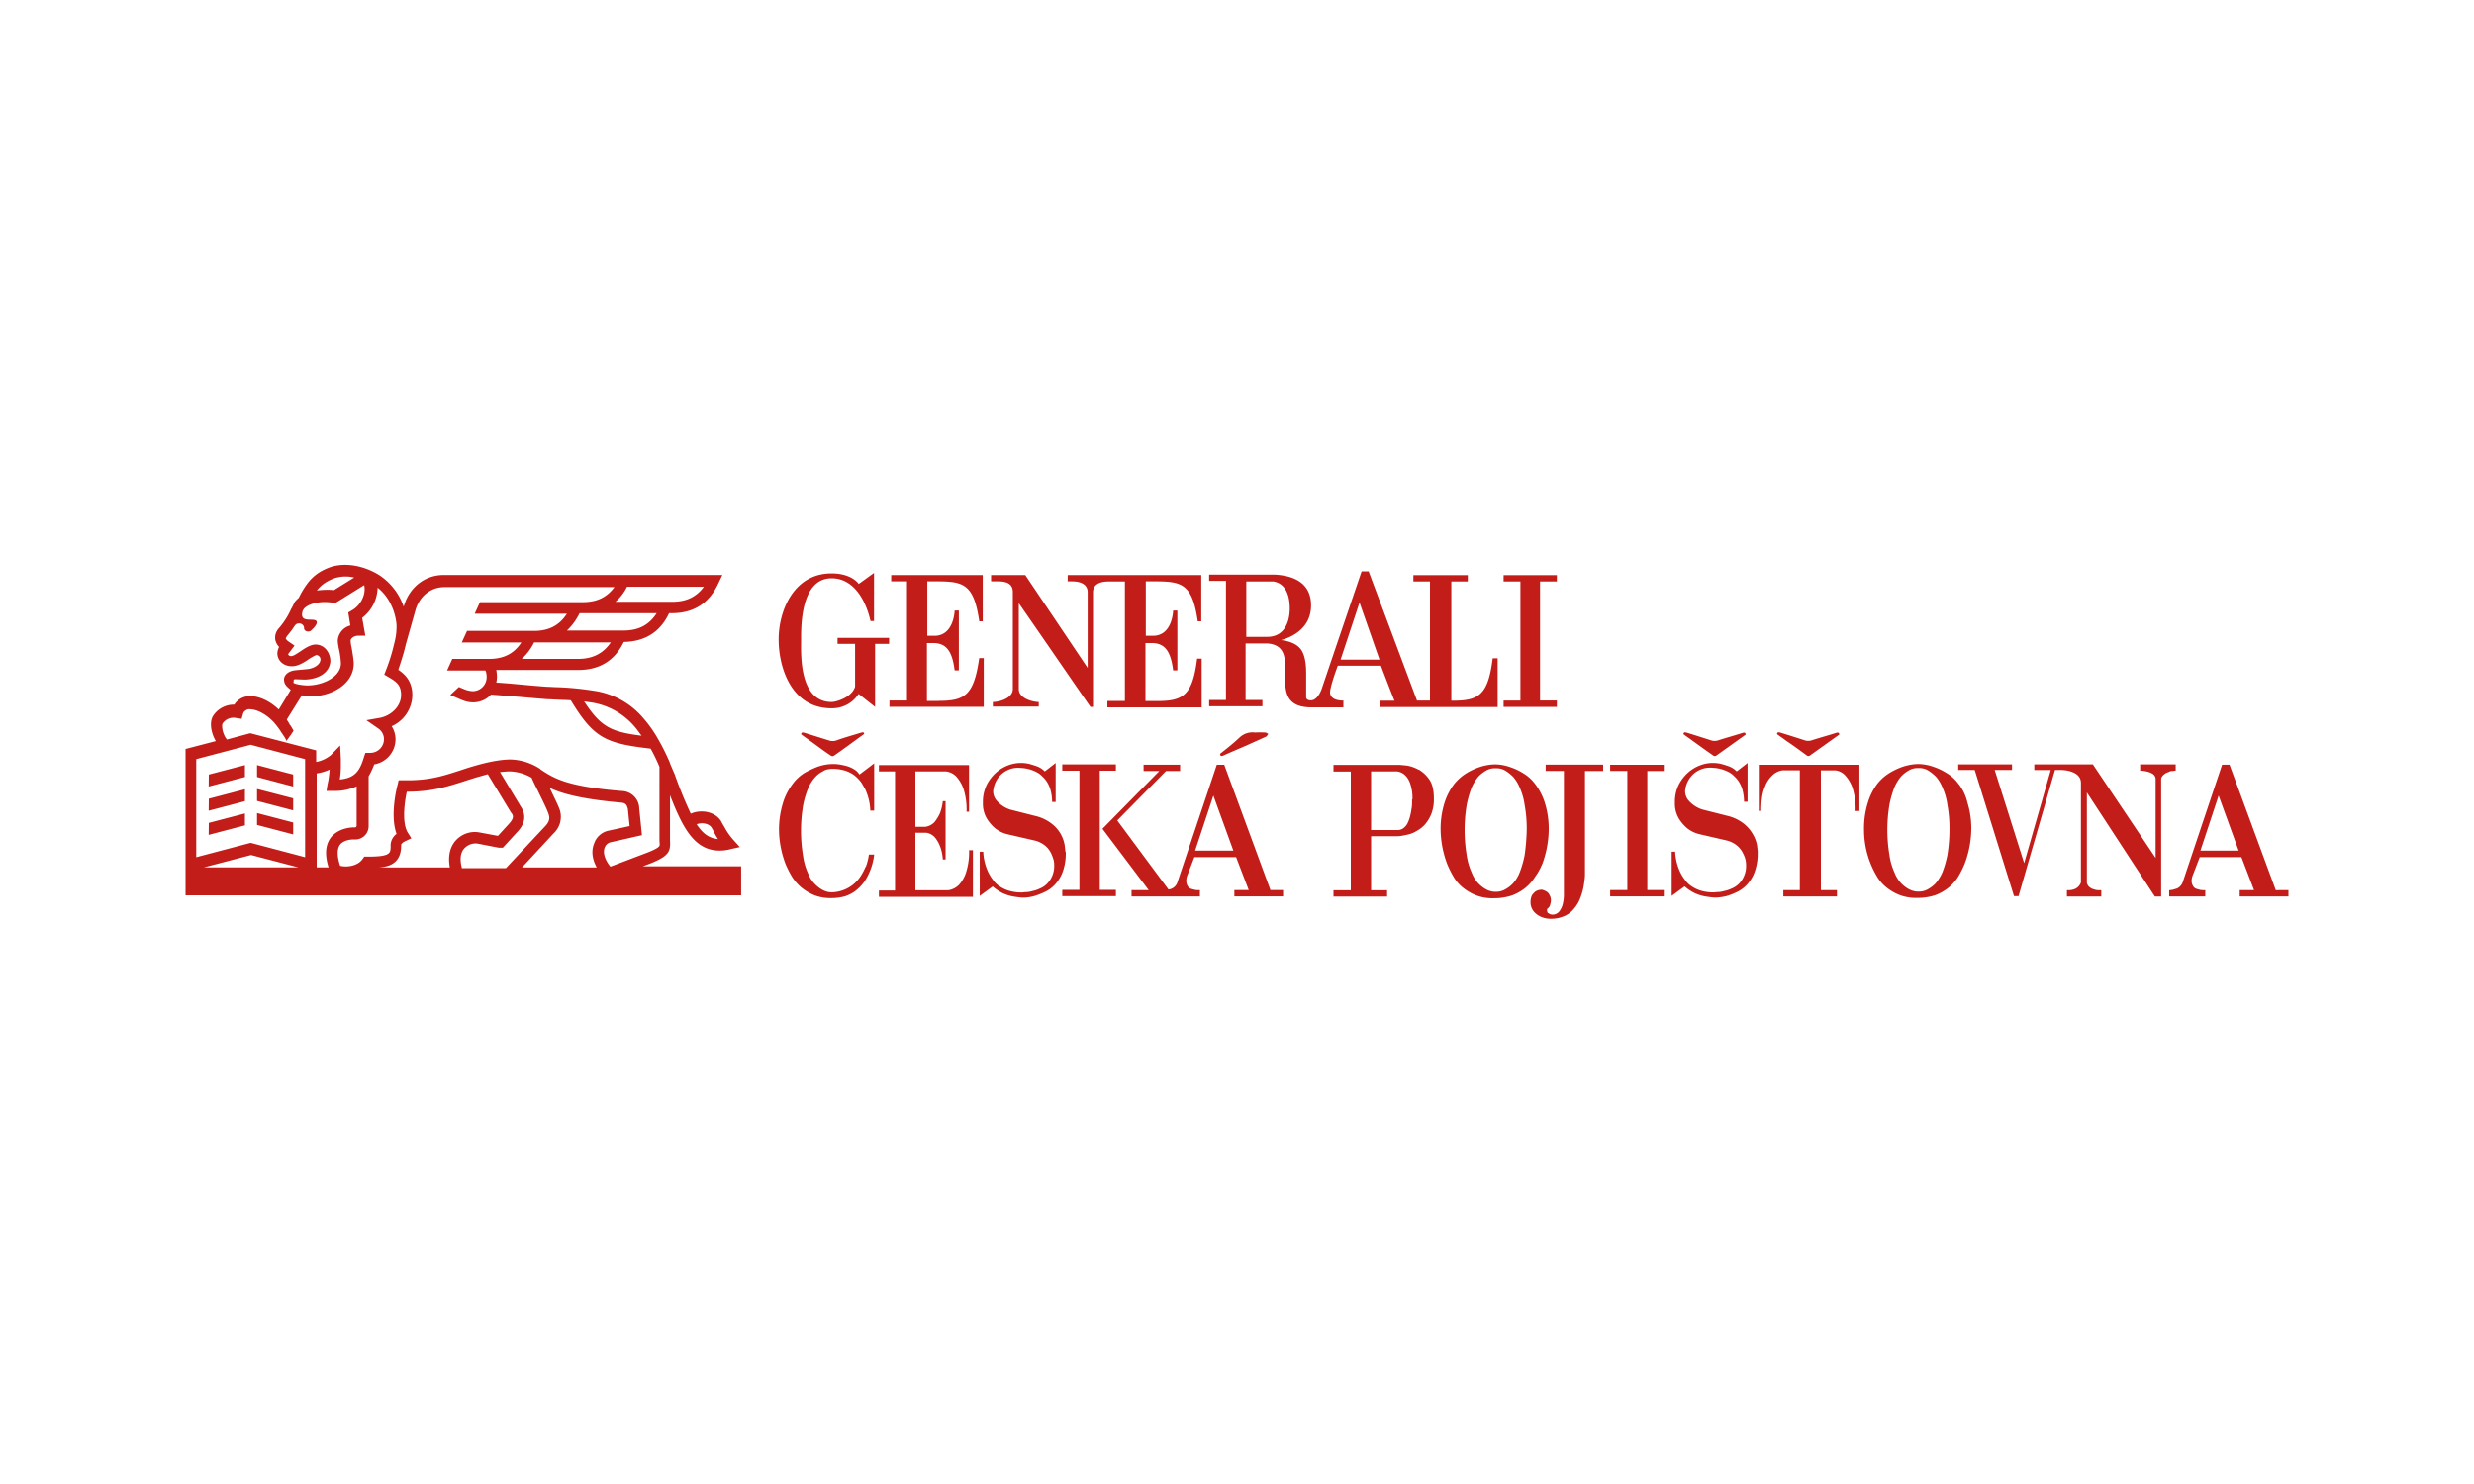 <svg xmlns="http://www.w3.org/2000/svg" viewBox="0 0 1000 600"><defs><style>.cls-2{fill:#c21d19}</style></defs><g id="Vrstva_1" data-name="Vrstva 1"><path id="Fill-1" d="M244.46 342.63a3.26 3.26 0 0 1 2.55-2.12l12.47-2.84-1.13-11.19v-.28a7.25 7.25 0 0 0-7-6.38c-22.24-1.84-27.34-5.1-32.73-8.64l-.28-.29a22.94 22.94 0 0 0-12-3.82c-6.24 0-14.31 2.55-14.88 2.69-2 .57-3.68 1.13-5.38 1.7-7 2.27-12.9 4.25-23.1 4h-1.84l-.43 1.84c-.42 1.42-3.11 12.61-.42 19.84a6 6 0 0 0-2.41 4.53c.14 2.41-.43 3.12-.71 3.26-1.13 1.28-5.1 1.42-8.36 1.42h-1.56l-.71 1c-2 2.83-6.37 3.4-9.06 2.69-1.28-3.82-1.28-6.66-.15-8.36 1.42-2 4.4-2.27 5.53-2.27h.71A5.38 5.38 0 0 0 149 334v-20.13a31 31 0 0 0 2.27-4.82 10.33 10.33 0 0 0 8.6-10.05 9.91 9.91 0 0 0-1.56-5.38 14 14 0 0 0 8.36-12.47c0-5.81-3-8.5-5.66-10.34.7-2.27 2.12-6.24 3-10.21l4-14.16c1.7-5.53 6.23-9.07 11.62-9.07h68.72c-3 4.11-7.09 6.09-12.75 6.09H194l-2.13 4.68h37.27c-3 4.67-7.23 6.94-13.32 6.94h-27.04l-2.13 4.67h24.09c-3 4.54-7.09 6.66-13.18 6.66h-14.73l-2.13 4.68h15.45c.14.14.56.85.56 2.83a5.66 5.66 0 0 1-5.67 5.53 10.36 10.36 0 0 1-3.54-.85c-.71-.28-1.41-.57-2-.85L182 281c.7.28 1.27.56 2 .85 3.12 1.41 4.82 2.12 7.23 2.12a9.73 9.73 0 0 0 7.22-3.11c2.69.14 7 .56 11.05.85 5 .42 9.64.85 12 1 1.13 0 2.26.14 3.4.14 2 .14 4 .14 5.81.28 9.35 15.45 14.17 17.43 32.3 19.56a71.16 71.16 0 0 1 3.55 7.36v30c.14 1.42.14 1.84-.15 2.13-.56.85-3.4 2-4.39 2.41l-15.3 5.81c-2.27-2.84-3.12-5.67-2.27-7.8Zm-3.26 8.08H211l12.9-13.89a9.13 9.13 0 0 0 2.41-9.21c-.57-1.84-2.41-5.38-4.11-9.06 5.1 2.4 12.89 4.53 28.76 5.95 1.84.14 2.41.85 2.83 2.55l.71 6.94-8.36 1.84a7.82 7.82 0 0 0-5.95 5.1c-1.27 3-.85 6.38 1 9.78Zm-54.55 0c-.85-3.26-.56-5.95 1-7.65a6.24 6.24 0 0 1 5.25-2l8.78 1.7h1.56l6.23-6.8c1.14-1.27 4.25-5.1 1-9.91l-8.36-13.89c1.41-.14 2.83-.28 4.11-.28a19 19 0 0 1 8.64 2.55c.57 1.27 1.42 3.11 2.41 5 1.7 3.54 4 8.07 4.53 9.91.14.57.85 2.27-1.27 4.54L204.5 351h-17.85Zm-2.55-10.77c-1.7 2-3.26 5.39-2.27 10.77h-28.48c3.12-.28 5.25-1 6.81-2.69 1.84-2 2-4.68 2-6.52 0-.14.42-.85 1.7-1.42l2.41-1.13-1.42-2.27c-2.41-3.82-1.42-12-.42-16.58h.28c9.63 0 15.87-2 22.53-4.1 1.7-.57 3.54-1.14 5.38-1.71l4.54-1.27 9.35 15.44.14.15c1 1.27 1 2.26-.71 4.25l-4.67 5.1-7.66-1.42a10.34 10.34 0 0 0-9.49 3.4Zm-50.58-1c-2 2.83-2.27 6.8-.71 11.76H128v-38a18.66 18.66 0 0 0 5.24-1.56c-.14 1.7-.28 3-.56 4.67-.14.43-.14.85-.29 1.28l-.42 2.69h2.69a21.27 21.27 0 0 0 9.49-1.84v15.87a.67.67 0 0 1-.7.71H143c-4.11.14-7.51 1.7-9.49 4.39Zm-10.2 7.65-22-5.81-22 5.81v-39.66l22-5.81 22 5.81Zm-40.95 4.11 19.13-5 19.12 5ZM90 292.47a5.28 5.28 0 0 1 5.67-2.12l2 .28.57-2a2.15 2.15 0 0 1 .71-1.13 2.74 2.74 0 0 1 2.4-.71c2.84.14 6.38 2.12 9.21 5.1a35.3 35.3 0 0 1 2.84 3.68 2.84 2.84 0 0 0 .56.85 7.1 7.1 0 0 1 .43.71 10.84 10.84 0 0 1 1.42 2.41c1-1.42 2-2.69 2.83-4.11a.43.43 0 0 0-.14-.28c-.28-.43-.71-1.28-1-1.7-.14-.15-.14-.29-.29-.29l-.28-.56c-.28-.57-.85-1.28-1-1.7l6.09-9.78a24 24 0 0 0 3.4.42h.14c8.5 0 17.43-4.95 17.43-13.31v-.15c-.14-2.26-.57-4.39-.85-6.23a13.8 13.8 0 0 1-.42-2.83c0-.85 1.27-2 3.11-2h2.84l-1.28-7.22a15.74 15.74 0 0 0 6.24-12.19c4.25 3.26 7.08 8.93 7.65 14.88a25.08 25.08 0 0 1-.71 6.8l-.28 1.13a74.64 74.64 0 0 1-3.26 10.49l-.71 1.84 1.7 1c3.12 1.84 5.1 3.12 5.1 7.23 0 4.82-4.25 8.36-8.36 9.21l-5.67 1 4.68 3.26a5.27 5.27 0 0 1 2.43 4.55 5.54 5.54 0 0 1-5.67 5.39h-1.84l-.57 1.7c-1.7 5.66-3.68 8.5-9.78 9.07a33.08 33.08 0 0 0 .43-5.81v-2.55l-.28-5.39-3.69 3.83a13 13 0 0 1-6 2.83v-4.68l-26.64-6.94-9.44 2.55c-1.84-2.26-2.27-5.81-1.7-6.52Zm28.62-17.28c.14-.28.28-.57.57-.57l4 .14c4.82-.14 9.92-2.26 10.35-7.36 0-3.55-2.41-6.81-6-6.81-1.84 0-4 1.28-6.24 2.84-1.56 1-2.69 1.84-3.68 1.84-.57 0-1.13-.42-1.13-.71v-.14l2.55-3.4-2.27-1.56a3.7 3.7 0 0 1-1.28-1.27c0-.15.29-.57.29-.71.85-1.14 2-2.41 3-4 .71-1 1-1.42 2.13-1.42a1.94 1.94 0 0 1 2 2c0 .71.71 1.27 1.7 1.27s1.42-.71 2-1.27c0 0 2.26-2.13 1.13-3.12-1.42-1.13-6.94 1.13-5.39-4l.43-.71c.57-.85 3.26-2.83 8.64-2.83a28 28 0 0 1 3.26.28l.85.14 11.62-7.22a1.08 1.08 0 0 1 .14.42c.57 3.55-1.56 7.8-5.1 9.78l-1.42.85.85 5.24a6.75 6.75 0 0 0-5.1 6.24 24.07 24.07 0 0 0 .57 3.68 33.2 33.2 0 0 1 .71 5.39c0 5.52-7.51 9.06-13.89 8.92h-.14c-.28 0-4.25-.28-5.24-1.13.28-.28.14-.71.14-.85Zm9.64-36.7a14.32 14.32 0 0 1 3.4-3 17.17 17.17 0 0 1 4-1.85 14.83 14.83 0 0 1 7.51-.14l-8.21 5.1a21.31 21.31 0 0 0-3-.14 30.66 30.66 0 0 0-3.83.28c0-.14.15-.14.15-.28Zm125.25-1.27h31c-3 4.1-7.08 6.09-12.75 6.09h-23a18.8 18.8 0 0 0 4.68-6.09ZM252 254.93h-22.84a24 24 0 0 0 5.1-7h31.17c-3.12 4.82-7.37 7-13.46 7Zm-18.31 11.47h-22.81a22.12 22.12 0 0 0 5-6.66h31c-3 4.4-7.23 6.66-13.18 6.66Zm5.25 17.6a28.79 28.79 0 0 1 17.57 9.78c1 1.13 1.84 2.41 2.83 3.68-12.19-1.55-16.44-3.4-23.24-13.88l2.84.42Zm48.74 50.73a16.2 16.2 0 0 1 1.13 2.12 21.64 21.64 0 0 0 1.42 2.41c-3.54-.28-6.24-2.26-8.65-6 2.27-.85 5-.28 6.1 1.42Zm-29.05 16 4.82-1.84c6.8-2.84 7.65-4.54 7.37-9.07v-18.3c5.1 13.18 9.91 22.39 20 22.39a16.12 16.12 0 0 0 4.4-.57l3.82-.85-2.69-3a25.56 25.56 0 0 1-3.54-5.11c-.43-.7-.85-1.41-1.28-2.26-2.26-3.83-7.93-5.1-12.32-3.12a171.93 171.93 0 0 1-6.52-16l-.57-1.28-1.27-3v-.14a85.87 85.87 0 0 0-5.1-10.2 48.37 48.37 0 0 0-5.53-7.8 32.12 32.12 0 0 0-20.4-11.33 118.49 118.49 0 0 0-15-1.42c-1.14 0-2.13-.14-3.4-.14-2.41-.14-7.23-.57-11.91-1-3.11-.29-6.37-.57-8.92-.71a11.18 11.18 0 0 0 .28-2.27 17.62 17.62 0 0 0-.28-2.83h33.15c8.65 0 14.74-3.83 18.42-11.34 8.5-.14 14.74-4 18.28-11.62h1.13c8.93 0 15.17-4.11 18.85-12.18l1.56-3.26h-112.7c-7.36 0-13.74 4.82-16 12.47l-.14.28a24.92 24.92 0 0 0-9.92-12.75c-6.23-3.83-13.32-5-19-3.4a22.22 22.22 0 0 0-5.25 2.41 18.52 18.52 0 0 0-4.39 4 34.45 34.45 0 0 0-3.82 6.23 15.15 15.15 0 0 0-1.56 1.56l-1.28 2.55-.14.14a30.88 30.88 0 0 1-5.1 8.08 5.53 5.53 0 0 0-1.42 4.53 6 6 0 0 0 1.56 3 5.84 5.84 0 0 0-.71 2.55c0 3 2.55 5.24 5.81 5.24 2.27 0 4.25-1.13 6.24-2.41a20.53 20.53 0 0 1 3.68-2.13 1.84 1.84 0 0 1 1.7 1.71c0 2.4-3.12 3.82-5.38 4l-4.54.43c-3.26.28-4.82 2.12-4.82 3.68a3.92 3.92 0 0 0 1.28 3l.28.28 1.14 1-4.82 7.94c-3.4-3.26-7.51-5.25-11-5.39a7.5 7.5 0 0 0-5.81 2 5.6 5.6 0 0 0-1.14 1.41h-.14a10 10 0 0 0-8.36 4.4c-1.7 2.55-1 6.94 1 10.34L75 302.82V362h224.58v-11.72h-40.95Z" class="cls-2"/><path d="m118.5 313.16-14.6-3.82v4.81l14.6 3.85ZM84.35 318 99 314.15v-4.81l-14.6 3.82Zm0 9.78L99 323.93v-4.82l-14.6 3.83Zm34.15-5L103.9 319v4.82l14.6 3.82Zm0 9.77-14.6-3.82v4.81l14.6 3.83Zm-34.15 5L99 333.71v-4.82l-14.6 3.82ZM347.75 296.3c-3.11 1-6.37 1.84-9.49 3a4.74 4.74 0 0 1-3.4 0c-3.26-1-6.38-2-9.63-3-.57-.14-1.28-.42-1.42.57 1.27 1 2.55 1.84 3.68 2.69 2.84 2 5.53 4.11 8.36 5.95a1.08 1.08 0 0 0 1.28 0c4.11-2.83 8.07-5.81 12.18-8.78-.14-1-.85-.57-1.56-.43m31.74-12.89h-4.82V260h2.84c4.67.14 7.37 2.83 8.36 11.05h1.7v-24.2h-1.7c0 .14-.28 10.49-8.5 10.2h-2.55v-22c13.6 0 18.56-.71 21 16.15h1.41v-18.7h-37v2.55h6.38v48.17h-7.09v2.56h38.12v-19.7h-1.84c-2.13 15-5.81 17.29-16.3 17.29m-43.35 3a12.62 12.62 0 0 0 10.91-5.81l6.65 5.25v-25.5h5.67v-2.41h-20.84v2.41h7.09v17.29c-1.28 4.39-7.65 6.23-9.49 6.23-13.32 0-12.33-19.69-12.33-24.94 0-4.81-.43-25.08 12.33-25.08 9.06 0 13.88 9.07 15.72 17.29h1.42v-19.41c0-.14-6.23 4.53-6.23 4.39s-2.84-4.25-10.91-4.25c-15.73 0-21.54 15.87-21.4 26.92 0 10.35 4.68 27.63 21.4 27.63m176.12-28.9h-8.51v-22.39h10.91c6.38 1 6.66 8.5 6.66 10.91 0 5.81-2.4 11.48-9.06 11.48Zm37.26-13.89 8.08 23.1h-15.73Zm-6.23 39.67c-.71 0-5.39.15-5.67-3.11-.14-2.41 3.12-11 3.12-11h17.42s5.39 14.16 5.53 14.16h-6.09v2.56h47.75v-19.7h-2c-1.84 14.88-5.66 17.14-16.15 17.14h-.57v-48.22h6.66v-2.55h-22v2.55H578v48.17h-5.24L553.2 231h-2.83s-16.15 47.47-16.15 47.61c0-.14-1.28 4.11-4 4.53-2.41.14-2.27-1.13-2.27-1.7v-9.21c0-2.41-.14-7.79-2.69-10.34-2.69-2.83-7.51-3-7.37-3.12s12.05-2.55 12.05-14c0-8.07-5.53-12-14.88-12.46h-26.32v2.55h6.8V283h-6.8v2.55h21.53V283h-6.8v-22.83h8.93c15.6 1.27-2.69 25.83 17.71 25.83H543v-2.7Zm-133.9-44.06v39.39c0 3.82-5.67 5.24-8.08 5.24v1.84h18.56v-1.84c-2.4 0-8.07-1.42-8.07-5.24v-34.72c10.06 14.46 28.9 41.95 29 41.95h1V239.2c.28-4 4.81-4.11 6.66-4.11h6.23v48.32h-7.08V286h38.11v-19.7h-1.84c-1.84 14.88-5.67 17.15-16.15 17.15H463V260h2.83c4.68.14 7.37 2.83 8.36 11.05h1.7v-24.2h-1.7c0 .14-.28 10.49-8.5 10.2h-2.55v-22c13.6 0 18.56-.71 21 16.15h1.42v-18.7h-54v2.55h1.42c1.84 0 6.38.14 6.66 4.11v30.89l-25.22-37.55H400.6v2.55h2.27c2.55 0 6.38.14 6.52 4.11m219.9 44.06h-6.8v-48.13h6.8v-2.55h-21.53v2.55h6.8v48.17h-6.8v2.56h21.53Zm63.2 22.25a1.07 1.07 0 0 0 1.27 0l11.9-8.5c-.28-1.13-1-.71-1.56-.57-3.11 1-6.23 1.84-9.35 2.84a4.74 4.74 0 0 1-3.4 0c-3.11-1-6.23-2-9.49-3-.57-.14-1.28-.42-1.42.57 1.28 1 2.41 1.7 3.69 2.69 2.83 2 5.52 4 8.36 5.95m37.83 0a1.07 1.07 0 0 0 1.27 0l11.9-8.5c-.28-1.13-1-.71-1.55-.57-3.12 1-6.24 1.84-9.36 2.84a4.74 4.74 0 0 1-3.4 0c-3.11-1-6.23-2-9.49-3-.57-.14-1.27-.42-1.42.57 1.28 1 2.41 1.7 3.69 2.69 3 2 5.67 4 8.36 5.95m-380.44 45a25.28 25.28 0 0 1-2 3.82 15.75 15.75 0 0 1-2.41 2.84 14.27 14.27 0 0 1-9.07 3.68h-.28a6.58 6.58 0 0 1-1.42-.14 8.54 8.54 0 0 1-2.55-1 13.71 13.71 0 0 1-2.84-2.27 12.24 12.24 0 0 1-2.69-4.25 25.28 25.28 0 0 1-2-6.94 62.53 62.53 0 0 1 0-20.55 35.46 35.46 0 0 1 2.12-7.08 15.78 15.78 0 0 1 2.84-4.4 10.27 10.27 0 0 1 3-2.26A4.9 4.9 0 0 1 335 311a6.2 6.2 0 0 1 1.42-.15h.14a17.65 17.65 0 0 1 5 .71 13.06 13.06 0 0 1 3.68 1.84 15.67 15.67 0 0 1 2.7 2.7c.7 1 1.27 2.12 1.84 3.11a22.79 22.79 0 0 1 2 8.51h1.56v-19.09l-5.95 4.53a6.27 6.27 0 0 0-2.41-2.27 12 12 0 0 0-3.12-1.27 25.32 25.32 0 0 0-2.83-.57 11.7 11.7 0 0 0-2-.14h-.57a16.37 16.37 0 0 0-2 .14 19.05 19.05 0 0 0-4.1 1 40.69 40.69 0 0 0-5.1 2.41 17.14 17.14 0 0 0-5 4.68 24 24 0 0 0-3.83 7.65 36.83 36.83 0 0 0-1.55 11.21 40 40 0 0 0 2.69 13.46 41.67 41.67 0 0 0 2.55 5 18.82 18.82 0 0 0 3.83 4.4 21.61 21.61 0 0 0 5.24 3.11 18.17 18.17 0 0 0 7.09 1.14 19.76 19.76 0 0 0 5.24-.71 15 15 0 0 0 4-2 19.1 19.1 0 0 0 3-2.83 16 16 0 0 0 2.13-3.26 24.74 24.74 0 0 0 2.69-8.78h-2.13a22.71 22.71 0 0 1-1.27 5M390.4 353a13.47 13.47 0 0 1-2.83 4.81 7.57 7.57 0 0 1-4.25 2.13H370v-23.26h4.25a5.74 5.74 0 0 1 3.83 2.13 13.42 13.42 0 0 1 2 3.68 17 17 0 0 1 1 5h1.13v-23.56h-1.13a18.61 18.61 0 0 1-1.13 4.82 18.29 18.29 0 0 1-2.13 3.54 6.26 6.26 0 0 1-3.82 2h-4v-22.4h12.33a6.85 6.85 0 0 1 4.25 2.12 14.83 14.83 0 0 1 2.83 4.82 27.45 27.45 0 0 1 1.28 9.35h1v-18.84h-36.43v2.55h6.52v48.17h-6.52v2.55h38v-18.84h-1.56a26.61 26.61 0 0 1-1.3 9.23m40.24-8.51c0-.56-.14-1.41-.28-2.69a13.69 13.69 0 0 0-5.1-8.64 16.92 16.92 0 0 0-6.8-3.26l-10.06-2.55a12.44 12.44 0 0 1-3.4-1.7 12.24 12.24 0 0 1-2.41-2.27 5.85 5.85 0 0 1-1.14-3.54 10.83 10.83 0 0 1 1.56-4.67 10 10 0 0 1 9.64-4.68 15.13 15.13 0 0 1 6.37 1.7 8.54 8.54 0 0 1 2.27 1.7 11.09 11.09 0 0 1 2 2.41 12 12 0 0 1 1.42 3.4 20.33 20.33 0 0 1 .57 4.53h1.42v-15.74l-4.4 3.4a8.53 8.53 0 0 0-3-2c-1.14-.42-2.13-.71-3.12-1a14.43 14.43 0 0 0-3.54-.42 14.22 14.22 0 0 0-5.24 1 15.32 15.32 0 0 0-5 3.11 16.82 16.82 0 0 0-3.69 5 15.68 15.68 0 0 0-1.41 6.95 11.78 11.78 0 0 0 1.55 6.37 16.28 16.28 0 0 0 3.4 4 12.62 12.62 0 0 0 5 2.41l11.06 2.55a10.61 10.61 0 0 1 4.39 2.27 9.32 9.32 0 0 1 2.27 3.11 17.73 17.73 0 0 1 1 2.84 9.74 9.74 0 0 1 .14 1.7v.14a10.19 10.19 0 0 1-3 7.51 8.77 8.77 0 0 1-2.83 1.84 11.86 11.86 0 0 1-3 1 9.27 9.27 0 0 1-2.55.43c-.71 0-1.27.14-1.56.14h-.28a17.57 17.57 0 0 1-5.1-.71 13.63 13.63 0 0 1-3.83-1.84 9.84 9.84 0 0 1-2.69-2.69 17.19 17.19 0 0 1-1.84-3 21.93 21.93 0 0 1-2-8.22h-1.42v17.86l5.24-3.83a18.06 18.06 0 0 0 4 2.69 17 17 0 0 0 3.83 1.28 41.17 41.17 0 0 0 4.1.56h.29a14.14 14.14 0 0 0 2.12-.14 17.54 17.54 0 0 0 3.41-.8 29.39 29.39 0 0 0 4-1.7 13.22 13.22 0 0 0 3.83-3.11 15.37 15.37 0 0 0 2.83-5 21.75 21.75 0 0 0 1.13-7.37v-.43Zm140.13-21.25v1.7a16 16 0 0 1-.28 2.41 23.24 23.24 0 0 1-.57 2.83 14.35 14.35 0 0 1-1 2.7 5.72 5.72 0 0 1-1.7 2 3.85 3.85 0 0 1-2.55.71H554.2v-23.7h10.48a5.64 5.64 0 0 1 3.12 1.41 8.13 8.13 0 0 1 2.12 3.26 17.49 17.49 0 0 1 1 6.38v.28Zm2.7-12a15.51 15.51 0 0 0-4.68-1.7c-1.56-.14-2.69-.29-3.4-.29H539v2.7h7v48h-7v2.55h21.67v-2.55h-6.47V338.1h10.62a9.43 9.43 0 0 0 1.56-.14c.85-.14 1.7-.29 2.84-.57a11.58 11.58 0 0 0 3.4-1.42 12 12 0 0 0 3.4-2.69 15.41 15.41 0 0 0 2.55-4.25 16.4 16.4 0 0 0 1-6.23c0-3.26-.57-5.81-1.84-7.65a13.88 13.88 0 0 0-4.25-4Zm42.79 34.57a42.34 42.34 0 0 1-2 6.94 14.73 14.73 0 0 1-2.69 4.4 12.17 12.17 0 0 1-2.83 2.26 7.71 7.71 0 0 1-2.41 1 7.25 7.25 0 0 1-1.56.15h-.43a6.13 6.13 0 0 1-1.41-.15 8.28 8.28 0 0 1-2.55-1 13.32 13.32 0 0 1-2.84-2.26 13.13 13.13 0 0 1-2.69-4.4 25.28 25.28 0 0 1-2-6.94 61.63 61.63 0 0 1 0-20.4 41.6 41.6 0 0 1 2-7 18.2 18.2 0 0 1 2.69-4.39 12.76 12.76 0 0 1 2.84-2.27 6.77 6.77 0 0 1 2.41-1 7.62 7.62 0 0 1 1.55-.14h.43a7.76 7.76 0 0 1 1.56.14 6.77 6.77 0 0 1 2.41 1 18.22 18.22 0 0 1 2.83 2.27 15.65 15.65 0 0 1 2.69 4.39 25.69 25.69 0 0 1 2 7 53.28 53.28 0 0 1 .85 10.2 87.13 87.13 0 0 1-.85 10.2m7.08 3.68a41.45 41.45 0 0 0 2.66-13.8 34.9 34.9 0 0 0-1.56-11.05 24.72 24.72 0 0 0-3.82-7.51 16.66 16.66 0 0 0-5-4.54 23.25 23.25 0 0 0-5.1-2.4 19.36 19.36 0 0 0-4.11-1 16.15 16.15 0 0 0-2-.14h-.15a19.37 19.37 0 0 0-2.12.14 22.6 22.6 0 0 0-4.25 1 26.67 26.67 0 0 0-5.1 2.4 19.23 19.23 0 0 0-5.1 4.54 24.73 24.73 0 0 0-3.83 7.51 35.18 35.18 0 0 0-1.56 11.05 41 41 0 0 0 2.69 13.74 41.92 41.92 0 0 0 2.56 5.1 16 16 0 0 0 3.82 4.4 20 20 0 0 0 5.39 3.11 18.86 18.86 0 0 0 7.22 1.14 22.75 22.75 0 0 0 7.32-1.18 20.09 20.09 0 0 0 5.38-3.11 18.59 18.59 0 0 0 3.83-4.4 23.22 23.22 0 0 0 2.83-5.1m27.49-37.69h6.94v48.18h-6.94v2.55h21.68v-2.55h-6.66v-48.14h6.66v-2.55h-21.68Zm-3-2.55h-23.07v2.55h7.37v50.45a15.65 15.65 0 0 1-.57 3.82 7.94 7.94 0 0 1-1.42 2.69 3.46 3.46 0 0 1-2.83 1.14 2.49 2.49 0 0 1-1-.29c-.29-.14-.43-.28-.71-.42a2 2 0 0 1-.28-.85v-.71a2.43 2.43 0 0 0 .85-.85 1.54 1.54 0 0 0 .42-1 4.21 4.21 0 0 0 .28-1.28 4.31 4.31 0 0 0-.56-2.55 3.13 3.13 0 0 0-1.28-1.41 8.2 8.2 0 0 0-1.7-.71 5 5 0 0 0-2.69.71 7.48 7.48 0 0 0-1.42 1.55 6.11 6.11 0 0 0-.56 2.41 5.93 5.93 0 0 0 1.27 4.11 8 8 0 0 0 2.83 2.13 9.67 9.67 0 0 0 4 .85 13.43 13.43 0 0 0 5.67-1.14 10 10 0 0 0 3.83-3 14 14 0 0 0 2.4-4 26.26 26.26 0 0 0 1.28-4.11c.28-1.27.42-2.55.57-3.68a17 17 0 0 0 .14-2.27v-41.55H648v-2.55Zm60.79 28.34a14.85 14.85 0 0 0-3.68-4.39 17 17 0 0 0-6.81-3.26l-10.06-2.55a12.74 12.74 0 0 1-3.4-1.7 12.24 12.24 0 0 1-2.41-2.27 5.91 5.91 0 0 1-1.13-3.54 10.7 10.7 0 0 1 1.56-4.67 10 10 0 0 1 9.63-4.68 15.17 15.17 0 0 1 6.38 1.7 8.54 8.54 0 0 1 2.27 1.7 11.38 11.38 0 0 1 2 2.41 12.28 12.28 0 0 1 1.42 3.4 20.94 20.94 0 0 1 .57 4.53h1.41v-15.68l-4.39 3.4a8.48 8.48 0 0 0-3-2c-1.13-.42-2.12-.71-3.11-1a14.51 14.51 0 0 0-3.55-.42 14.22 14.22 0 0 0-5.24 1 15.54 15.54 0 0 0-5 3.11 17 17 0 0 0-3.68 5 15.68 15.68 0 0 0-1.4 6.92 11.77 11.77 0 0 0 1.56 6.37 16.07 16.07 0 0 0 3.4 4 12.62 12.62 0 0 0 5 2.41l11 2.55a10.61 10.61 0 0 1 4.39 2.27 9.05 9.05 0 0 1 2.27 3.11 9.66 9.66 0 0 1 1 2.84 9.1 9.1 0 0 1 .15 1.7v.14a10 10 0 0 1-.86 4.39 9.93 9.93 0 0 1-2.12 3.12 8.77 8.77 0 0 1-2.83 1.84 12.13 12.13 0 0 1-3 1 9.27 9.27 0 0 1-2.55.43c-.71 0-1.28.14-1.56.14h-.28a17.47 17.47 0 0 1-5.1-.71 13.5 13.5 0 0 1-3.83-1.84 9.84 9.84 0 0 1-2.69-2.69 16.6 16.6 0 0 1-1.84-3 21.94 21.94 0 0 1-2-8.22h-1.41v17.86l5.24-3.83a17.83 17.83 0 0 0 4 2.69 16.94 16.94 0 0 0 3.82 1.28 41.37 41.37 0 0 0 4.11.56h.28a14.18 14.18 0 0 0 2.13-.14 17.69 17.69 0 0 0 3.4-.71 29.39 29.39 0 0 0 4-1.7 13.18 13.18 0 0 0 3.82-3.11 15.2 15.2 0 0 0 2.84-5 21.75 21.75 0 0 0 1.13-7.37v-.43c0-.56-.14-1.41-.28-2.69a13.17 13.17 0 0 0-1.56-4.25m2.12-9.63h1.14c0-4.11.42-7.23 1.41-9.5a11.76 11.76 0 0 1 3-4.81 7.57 7.57 0 0 1 4.25-2.13h6.94v48.46h-6.66v2.55h21.67v-2.55H736v-48.44h5.8a6.44 6.44 0 0 1 4.11 2.13 14.7 14.7 0 0 1 2.84 4.81 27.89 27.89 0 0 1 1.27 9.5h1.56v-18.71h-40.67v18.71Zm76.38 17.85a42.34 42.34 0 0 1-2 6.94 18.28 18.28 0 0 1-2.69 4.4 12.17 12.17 0 0 1-2.83 2.26 7.8 7.8 0 0 1-2.41 1 7.25 7.25 0 0 1-1.56.15h-.43a6.08 6.08 0 0 1-1.41-.15 8.28 8.28 0 0 1-2.55-1 12.84 12.84 0 0 1-2.84-2.26 13.13 13.13 0 0 1-2.69-4.4 25.28 25.28 0 0 1-2-6.94 61.63 61.63 0 0 1 0-20.4 41.6 41.6 0 0 1 2-7 18.2 18.2 0 0 1 2.69-4.39 12.54 12.54 0 0 1 2.84-2.27 6.8 6.8 0 0 1 2.4-1 7.76 7.76 0 0 1 1.56-.14h.43a7.76 7.76 0 0 1 1.56.14 6.77 6.77 0 0 1 2.41 1 18.22 18.22 0 0 1 2.83 2.27 15.65 15.65 0 0 1 2.69 4.39 25.69 25.69 0 0 1 2 7 53.28 53.28 0 0 1 .85 10.2 65.75 65.75 0 0 1-.85 10.2m4.54-28.73a16.39 16.39 0 0 0-5-4.54 23.78 23.78 0 0 0-5.1-2.41 19.26 19.26 0 0 0-4.11-1 16.15 16.15 0 0 0-2-.14h-.14a19.35 19.35 0 0 0-2.13.14 22.46 22.46 0 0 0-4.25 1 27.38 27.38 0 0 0-5.1 2.41 19.05 19.05 0 0 0-5.1 4.54 24.73 24.73 0 0 0-3.74 7.5 35.18 35.18 0 0 0-1.56 11.05 36.71 36.71 0 0 0 5.25 18.84 16.17 16.17 0 0 0 3.82 4.4 20 20 0 0 0 5.39 3.11 18.86 18.86 0 0 0 7.22 1.14 22.75 22.75 0 0 0 7.23-1.14 20.09 20.09 0 0 0 5.38-3.11 18.59 18.59 0 0 0 3.83-4.4 43.31 43.31 0 0 0 2.55-5.1 41.5 41.5 0 0 0 2.69-13.74 35.18 35.18 0 0 0-1.56-11.05 19.4 19.4 0 0 0-3.54-7.51m86.3-5.25c.42 0 .85-.14 1.13-.14h.29v-2.55h-14.35v2.55h.42a13.18 13.18 0 0 1 3.12.57 6.6 6.6 0 0 1 1.7.85 2.63 2.63 0 0 1 1 1.7v32.16l-25.36-37.83h-23.68v2.27h6.66L818.17 349l-11.91-37.69h7v-2.27h-21.73v2.27h6.66l15.87 51h1.84l14.73-51h2.55s7.94 0 7.94 5.24v40.25a4.53 4.53 0 0 1-2.27 2.55 6.35 6.35 0 0 1-2.55.57h-.85v2.55h13.89v-2.55h-1a4.45 4.45 0 0 1-1.28-.14c-.57-.14-1-.29-1.42-.43a6.26 6.26 0 0 1-1.27-.85 3.28 3.28 0 0 1-.85-1.56v-36.55L871 362.47h2.55v-47.75a3.77 3.77 0 0 1 1.27-1.7 4.76 4.76 0 0 1 1.7-.85 2.78 2.78 0 0 1 1.42-.43m11.48 32.17 7.36-22.25 8.08 22.25Zm30.46 16-18.7-50.73h-3l-16 47.75a4.4 4.4 0 0 1-1.13 1.56 3.77 3.77 0 0 1-1.42.85c-.57.14-1 .29-1.42.43a8.14 8.14 0 0 0-1 .14h-.42v2.55h14.59v-2.55h-.71a6 6 0 0 1-1.42-.14c-.56-.14-1.13-.29-1.55-.43a2.37 2.37 0 0 1-1.28-1.13 4.13 4.13 0 0 1-.57-2 7.32 7.32 0 0 1 .29-1.85l3-7.79H906l5.1 13.32h-5.8v2.55H925v-2.55ZM444.53 311.6h6.52v-2.55h-21.68v2.55h6.94v48.18h-6.94v2.55h21.68v-2.55h-6.52Zm49.87-6.09c2.84-1.28 5.81-2.55 8.79-3.83l8.5-3.82c.42-.14.57-.71 1-1.13-.42-.15-.85-.57-1.27-.57a40.25 40.25 0 0 0-4.11 0 7.7 7.7 0 0 0-6.38 2.12c-2.41 2.27-5.1 4.4-7.79 6.52.14.85.42 1 1.27.71m-11.33 38.4 7.37-22.25 8.07 22.25Zm11.76-34.72h-3l-16 47.75a4.24 4.24 0 0 1-3.54 2.7l-20.69-27.92 19.7-20H477v-2.55h-14.76v2.55h6.38l-23 23.38 18.7 24.8h-6.94v2.55h27.63v-2.55h-.71a5.87 5.87 0 0 1-1.41-.14c-.57-.14-1.14-.29-1.56-.43a2.49 2.49 0 0 1-1.28-1.13 4.13 4.13 0 0 1-.56-2 7.34 7.34 0 0 1 .28-1.85l3-7.79h16.87l5.1 13.32h-5.81v2.55h19.69v-2.55h-5.1Z" class="cls-2"/></g></svg>